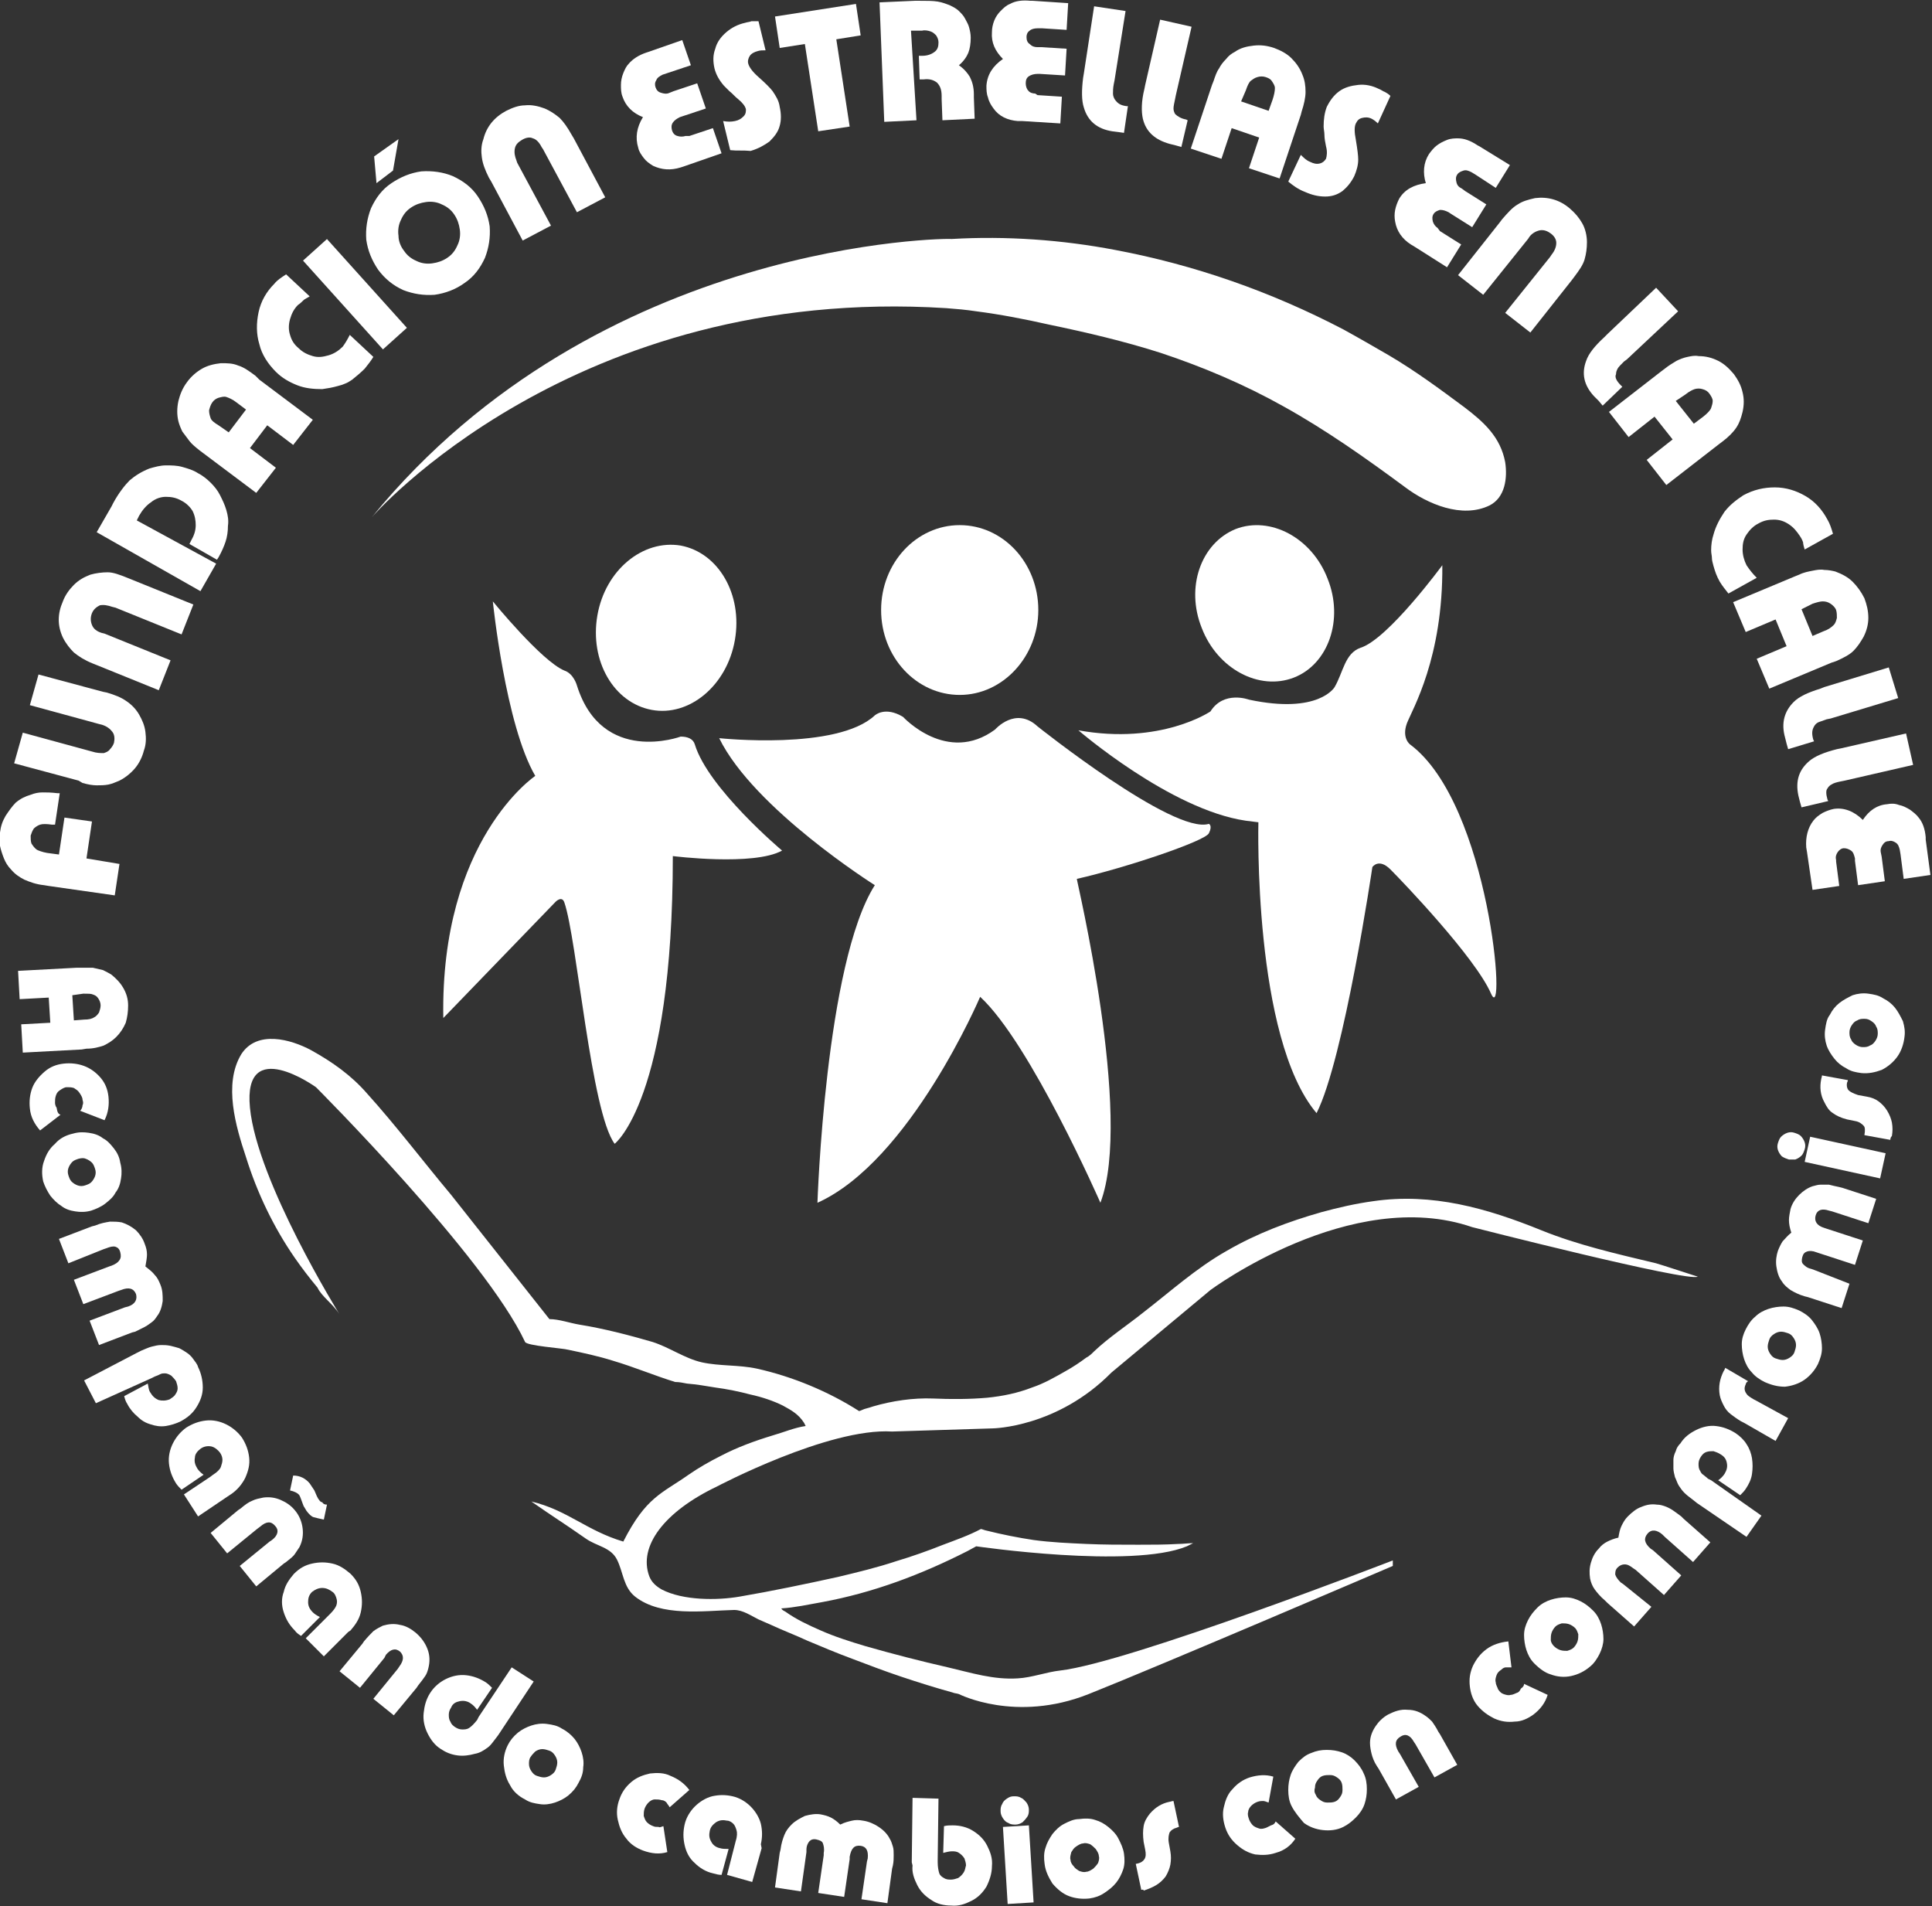 <?xml version="1.0" encoding="utf-8"?>
<!-- Generator: Adobe Illustrator 19.1.0, SVG Export Plug-In . SVG Version: 6.00 Build 0)  -->
<svg version="1.1" id="Layer_1" xmlns="http://www.w3.org/2000/svg" xmlns:xlink="http://www.w3.org/1999/xlink" x="0px" y="0px"
	 viewBox="-356 159.5 245.8 242.5" style="enable-background:new -356 159.5 245.8 242.5;" xml:space="preserve">
<rect x="-356" y="159.5" width="245.8" height="242.5" fill="#333333" stroke="none"/>
<style type="text/css">
	.st0{fill:#FFFFFF;}
</style>
<g>
	<g>
		<path class="st0" d="M-312.8,326.7c0,0-10.5-16.9-11.4-26.3c-0.9-9.3,8.4-2.6,8.4-2.6s21.5,21.5,26.6,32.4c0.2,0.5,4.8,0.8,5.5,1
			c1.9,0.4,3.8,0.8,5.7,1.4c2.7,0.8,5.3,1.9,7.9,2.7c0.5,0,1,0.1,1.5,0.2c1.2,0.1,2.4,0.3,3.6,0.5c1.5,0.2,3,0.5,4.5,0.9
			c1.4,0.3,2.9,0.8,4.1,1.4c1.1,0.6,2,1.1,2.7,2.2c0.1,0.2,0.1,0.2,0.2,0.4c-1.4,0.2-2.8,0.8-4.2,1.2c-2.3,0.7-4.5,1.5-6.6,2.6
			c-1.4,0.7-2.8,1.5-4.1,2.4c-3.4,2.4-5.4,2.8-8.3,8.5c-4.7-1.4-7.1-4-11.7-5.1c3,2.1,3.9,2.6,6.9,4.7c1.4,1,3.2,1.1,4,2.7
			c0.8,1.6,0.8,3.5,2.3,4.7c3.3,2.6,8.7,1.8,12.6,1.7c1.1,0,2.1,0.7,3.1,1.2c0.5,0.2,1.1,0.5,1.6,0.7c1.5,0.7,3.1,1.3,4.6,2
			c1.9,0.8,3.8,1.6,5.7,2.3c2.1,0.8,4.2,1.6,6.3,2.3c2.1,0.7,4.3,1.4,6.5,2c0.2,0.1,0.5,0.1,0.8,0.2c0,0,7.2,3.7,16.5,0
			c9.3-3.7,38.7-16.3,38.7-16.3V358c0,0-33.6,13-42.3,14c-1.8,0.2-3.6,0.9-5.4,1c-3.1,0.2-5.9-0.7-8.9-1.4c-3.5-0.8-7-1.7-10.5-2.7
			c-2-0.6-3.9-1.2-5.7-2c-1.6-0.7-3.1-1.4-4.5-2.4c-0.2-0.1-0.4-0.2-0.5-0.4c1.7-0.1,3.5-0.5,5.2-0.8c6.5-1.2,12.6-3.5,18.5-6.5
			c0.4-0.2,0.7-0.4,1.1-0.6c0,0,19.8,2.9,26.8,0l0.8-0.4c-0.6,0-1.3,0.1-1.9,0.1c-1.7,0.1-3.4,0.1-5.1,0.1c-2.2,0-4.4,0-6.6-0.1
			c-2.2-0.1-4.5-0.2-6.7-0.5c-2-0.3-4-0.7-6-1.2c-0.1,0-0.6-0.2-0.7-0.2c-1.5,0.8-3.2,1.4-4.8,2c-2,0.8-4,1.5-6,2.1
			c-2.4,0.8-4.9,1.4-7.4,2c-4.1,0.9-8.4,1.8-12.5,2.5c-2.9,0.5-7.2,0.5-9.9-0.9c-0.7-0.4-1.3-0.9-1.6-1.7c-1.4-3.8,1.9-8.2,8.6-11.4
			c0,0,14.2-7.5,22.3-7l12.8-0.4c0,0,8.2-0.1,15.1-7.1l12.6-10.5c0,0,17.9-13.3,33.3-8c0,0,27.4,7,28.7,6.3c0,0-4.9-1.6-5.3-1.7
			c-5-1.2-9.9-2.3-14.6-4.2c-6.9-2.8-13.9-4.8-21.4-3.7c-2.2,0.3-4.4,0.8-6.6,1.4c-4.2,1.2-8.2,2.7-12,4.9
			c-3.9,2.2-7.2,5.2-10.7,7.9c-2,1.6-4.3,3.1-6.2,4.9c-0.3,0.3-0.6,0.6-1,0.8c-0.8,0.6-1.7,1.2-2.6,1.7c-1.4,0.8-2.8,1.6-4.3,2.1
			c-1.8,0.7-3.7,1.1-5.7,1.3c-2.3,0.2-4.6,0.2-6.9,0.1c-2.5-0.1-5.2,0.3-7.6,1c-0.3,0.1-0.6,0.2-1,0.3c-0.1,0-0.7,0.3-0.8,0.3
			c-3.9-2.5-8.5-4.4-13-5.4c-2.3-0.5-4.7-0.3-7-0.8c-2.2-0.5-4.1-1.9-6.3-2.6c-3.1-0.9-6.2-1.7-9.3-2.2c-1.2-0.2-2.6-0.7-3.8-0.7
			l-12.5-15.8c-3.6-4.3-7-8.8-10.7-12.9c-2-2.3-4.4-4-7.1-5.5c-2.6-1.4-6.9-2.6-8.9,0.5c-2.3,3.8-0.7,9.2,0.6,13.1
			c1.4,4.5,3.5,8.9,6.2,12.8c0.9,1.3,1.9,2.6,2.9,3.8C-315.1,324.4-313.6,325.4-312.8,326.7"/>
		<path class="st0" d="M-293.3,236c0,0,1.6,15.7,5.4,22.2c0,0-12.1,8.1-11.7,30.8l14.3-14.8c0,0,0.8-0.8,1.1,0.1
			c1.6,4.6,3.4,26.7,6.4,30.7c0,0,7.4-5.6,7.4-36.6c0,0,10.3,1.3,13.9-0.7c0,0-9.4-7.9-11.1-13.5c-0.2-0.7-0.9-1-1.8-1
			c0,0-10,3.7-13.2-6.5c0,0-0.4-1.5-1.6-1.9C-287.1,243.6-293.3,236-293.3,236"/>
		<path class="st0" d="M-216,312.5c0,0-8.9-20.3-15.3-26.2c0,0-8.9,20.9-20.7,26.2c0,0,1-30.5,7.3-40.4c0,0-15.4-9.7-19.8-18.7
			c0,0,15,1.6,19.8-2.9c0,0,1.3-1.2,3.6,0.2c0,0,5.6,6.1,11.7,1.6c0,0,2.6-3,5.4-0.4c0,0,17.3,13.8,21.8,12.4c0,0,0.5,0.2,0,1.2
			c-0.5,1-10.6,4.4-16.8,5.8C-219.1,271.2-211.8,301.5-216,312.5"/>
		<path class="st0" d="M-188.5,301.1c-8.1-9.6-7.4-37-7.4-37l-1.6-0.2c-9.6-1.4-21.3-11.5-21.3-11.5c10.5,1.9,16.8-2.4,16.8-2.4
			c1.7-2.7,4.9-1.5,4.9-1.5c8.9,1.9,10.9-1.6,10.9-1.6c1.1-1.9,1.3-4.3,3.3-5c3.5-1.1,10.4-10.5,10.4-10.5
			c0.1,11.8-3.8,18.3-4.5,20.1c-0.7,1.9,0.4,2.7,0.4,2.7c10.2,7.6,12.3,36.2,10.3,31.7c-2-4.6-11.3-14.3-12.8-15.8
			c-1.5-1.5-2.3-0.3-2.3-0.3S-185,294.2-188.5,301.1"/>
		<path class="st0" d="M-203.1,239.4c2,5.2,7.3,8,11.7,6.3c4.4-1.7,6.4-7.4,4.3-12.6c-2-5.2-7.3-8-11.7-6.3
			C-203.2,228.6-205.2,234.2-203.1,239.4"/>
		<path class="st0" d="M-243.9,237.1c0,6,4.5,10.8,10,10.8c5.5,0,10-4.9,10-10.8c0-6-4.5-10.8-10-10.8
			C-239.4,226.3-243.9,231.1-243.9,237.1"/>
		<path class="st0" d="M-280,237.8c-1,5.8,2.1,11.1,6.9,12c4.8,0.9,9.6-3.1,10.6-8.9c1-5.8-2.1-11.1-6.9-12
			C-274.2,228.1-279,232-280,237.8"/>
		<path class="st0" d="M-308.7,225.3c0,0,25.6-29.6,73.1-26.6c1.3,0.1,2.5,0.2,3.8,0.4c3.1,0.4,6.2,1,9.3,1.7
			c4.8,1,9.5,2.1,14.2,3.6c5.4,1.8,10.6,4,15.6,6.8c5.4,3,10.5,6.6,15.5,10.3c2.8,2.1,7.2,4,10.7,2.3c2-1,2.3-3.5,2-5.5
			c-0.6-3.2-2.7-5.1-5.2-7c-3.1-2.3-6.2-4.6-9.6-6.6c-1.9-1.1-3.8-2.2-5.8-3.3c-9.2-4.8-18.9-8.2-29-10.1
			c-6.8-1.3-13.9-1.8-20.8-1.4C-235.1,189.8-279.8,189.9-308.7,225.3"/>
	</g>
	<g>
		<path class="st0" d="M-340.8,269.4l-0.6,4l-8.4-1.2l-0.6-0.1c-1-0.1-1.8-0.4-2.5-0.7c-0.6-0.3-1.2-0.7-1.7-1.3
			c-0.4-0.4-0.7-0.9-0.9-1.4c-0.2-0.5-0.4-1.1-0.5-1.6c-0.1-0.6-0.1-1.1,0-1.7c0.1-0.8,0.3-1.4,0.7-2.1c0.4-0.6,0.8-1.2,1.3-1.7
			c0.6-0.5,1.2-0.8,1.9-1c0.5-0.2,1-0.3,1.5-0.3c0.5,0,1.1,0,1.9,0.1l0.3,0l-0.6,4l-0.2,0l-0.2,0c-0.7-0.1-1.2-0.1-1.5,0
			c-0.3,0.1-0.6,0.3-0.8,0.5c-0.2,0.3-0.3,0.6-0.4,0.9c0,0.4,0,0.7,0.1,1c0.2,0.3,0.4,0.6,0.7,0.8c0.2,0.1,0.7,0.3,1.3,0.4l1.5,0.2
			l0.7-4.7l3.5,0.5l-0.7,4.7L-340.8,269.4z"/>
		<path class="st0" d="M-346,258.8l-8.2-2.2l1.1-3.9l8.8,2.4c0.6,0.2,1.1,0.2,1.5,0.2c0.3-0.1,0.6-0.2,0.8-0.5
			c0.2-0.2,0.4-0.5,0.5-0.8c0.1-0.5,0.1-1-0.2-1.4c-0.3-0.4-0.7-0.7-1.3-0.9l-0.4-0.1l-8.8-2.4l1.1-3.9l8.2,2.2l0.5,0.1
			c1,0.3,1.8,0.6,2.5,1.1c0.6,0.4,1.2,1,1.6,1.7c0.4,0.7,0.7,1.4,0.8,2.2c0.1,0.8,0.1,1.6-0.2,2.4c-0.2,0.8-0.6,1.6-1.1,2.2
			c-0.5,0.6-1.2,1.2-2,1.6c-0.5,0.2-0.9,0.4-1.4,0.5c-0.5,0.1-1,0.1-1.5,0.1c-0.5,0-1.1-0.1-1.8-0.3L-346,258.8z"/>
		<path class="st0" d="M-342.7,240.1l8.4,3.4l-1.5,3.8l-7.9-3.2l-0.5-0.2c-1-0.4-1.8-0.9-2.4-1.4c-0.5-0.5-1-1.1-1.4-1.9
			c-0.7-1.5-0.7-3,0-4.6c0.3-0.8,0.8-1.5,1.4-2.1c0.6-0.6,1.3-1,2.1-1.3c0.7-0.2,1.5-0.3,2.2-0.3c0.7,0,1.5,0.3,2.5,0.7l0.5,0.2
			l7.9,3.2l-1.5,3.8l-8.4-3.4l-0.4-0.1c-0.6-0.2-1.1-0.3-1.6-0.2c-0.4,0.2-0.8,0.5-1,1c-0.2,0.5-0.2,1,0,1.5c0.2,0.5,0.6,0.8,1.2,1
			L-342.7,240.1z"/>
		<path class="st0" d="M-328.5,231.2l-2,3.5l-13.2-7.5l1.9-3.3l0.2-0.4c0.7-1.3,1.5-2.3,2.1-2.9c0.7-0.6,1.5-1.1,2.5-1.5
			c0.7-0.2,1.4-0.4,2.1-0.4c0.7,0,1.4,0,2.1,0.2c0.7,0.2,1.4,0.4,2,0.8c0.6,0.3,1.2,0.8,1.6,1.2c0.5,0.5,0.9,1,1.2,1.6
			c0.3,0.6,0.6,1.2,0.8,1.9c0.2,0.7,0.3,1.3,0.2,2c0,0.7-0.1,1.4-0.3,2c-0.2,0.6-0.5,1.3-0.9,2l-0.2,0.3l-3.5-2l0.2-0.4
			c0.4-0.7,0.6-1.3,0.6-2c0-0.6-0.1-1.2-0.4-1.8c-0.3-0.5-0.8-1-1.4-1.3c-0.7-0.4-1.3-0.5-2-0.5c-0.6,0-1.3,0.2-1.9,0.7
			c-0.6,0.4-1.1,1-1.5,1.7l-0.3,0.6L-328.5,231.2z"/>
		<path class="st0" d="M-323,207.8l6.8,5.1l-2.5,3.2l-3.3-2.5l-2.2,2.9l3.3,2.5l-2.5,3.2l-6.8-5.1l-0.4-0.3c-0.5-0.4-1-0.8-1.3-1.2
			c-0.3-0.4-0.6-0.8-0.9-1.2c-0.2-0.4-0.4-0.9-0.5-1.3c-0.2-0.8-0.2-1.7,0-2.6c0.2-0.8,0.5-1.6,1.1-2.4c0.5-0.7,1.2-1.3,1.9-1.7
			c0.7-0.4,1.5-0.6,2.4-0.7c0.8,0,1.5,0,2.2,0.3c0.7,0.2,1.4,0.7,2.2,1.3L-323,207.8z M-326.9,214.5l2.2-2.9l-1.2-0.9
			c-0.5-0.4-1-0.6-1.3-0.7c-0.3-0.1-0.6,0-1,0.1c-0.3,0.1-0.6,0.3-0.8,0.6c-0.2,0.3-0.3,0.6-0.4,1c0,0.4,0.1,0.7,0.2,1
			c0.1,0.3,0.5,0.6,1,0.9L-326.9,214.5z"/>
		<path class="st0" d="M-311.5,202.1l3,2.8c-0.3,0.5-0.7,1-1.1,1.5c-0.5,0.5-1.1,1-1.6,1.4c-0.3,0.2-0.6,0.4-0.9,0.5
			c-0.2,0.1-0.5,0.2-0.9,0.3c-0.7,0.2-1.3,0.3-2,0.4c-1.1,0-2.2-0.1-3.2-0.5c-1-0.4-1.9-0.9-2.7-1.7c-1-1-1.8-2.2-2.1-3.5
			c-0.4-1.3-0.4-2.7-0.1-4.1c0.3-1.4,1-2.6,2-3.6c0.4-0.5,0.9-0.8,1.5-1.2l3,2.8c-0.3,0.2-0.6,0.3-0.8,0.5c-0.2,0.2-0.4,0.4-0.7,0.6
			c-0.5,0.5-0.8,1.1-1,1.8c-0.2,0.7-0.2,1.4,0,2c0.2,0.7,0.5,1.2,1.1,1.7c0.5,0.5,1.1,0.8,1.8,1c0.7,0.2,1.3,0.1,2-0.1
			c0.7-0.2,1.3-0.6,1.8-1.1C-312.1,203.2-311.8,202.7-311.5,202.1"/>
		
			<rect x="-313" y="189.2" transform="matrix(-0.743 0.669 -0.669 -0.743 -410.217 551.175)" class="st0" width="4.1" height="15.2"/>
		<path class="st0" d="M-307.9,193.8c-0.8-1.2-1.3-2.4-1.5-3.8c-0.1-1.4,0.1-2.7,0.6-4c0.6-1.3,1.4-2.4,2.6-3.2
			c1.2-0.8,2.4-1.3,3.8-1.5c1.4-0.1,2.8,0.1,4,0.6c1.3,0.6,2.4,1.4,3.2,2.6c0.8,1.2,1.3,2.4,1.5,3.8c0.1,1.4-0.1,2.7-0.6,4
			c-0.6,1.3-1.4,2.4-2.6,3.2c-1.1,0.8-2.4,1.3-3.8,1.5c-1.4,0.1-2.7-0.1-4-0.6C-306,195.8-307,195-307.9,193.8 M-306,181.2l-2.1,1.6
			l-0.3-3.4l3.1-2.2L-306,181.2z M-304.6,191.4c0.4,0.6,0.9,1,1.6,1.3c0.6,0.3,1.3,0.4,2,0.3c0.7-0.1,1.3-0.3,1.9-0.7
			c0.6-0.4,1-0.9,1.3-1.6c0.3-0.6,0.4-1.3,0.3-2c-0.1-0.7-0.3-1.3-0.7-1.9c-0.4-0.6-0.9-1-1.6-1.3c-0.6-0.3-1.3-0.4-2-0.3
			c-0.7,0.1-1.3,0.3-1.9,0.7c-0.6,0.4-1,0.9-1.3,1.6c-0.3,0.6-0.4,1.3-0.3,2C-305.3,190.2-305,190.9-304.6,191.4"/>
		<path class="st0" d="M-290.2,180.2l4.3,8l-3.6,1.9l-4-7.5l-0.3-0.5c-0.5-1-0.8-1.8-0.9-2.6c-0.1-0.7-0.1-1.5,0.2-2.3
			c0.4-1.6,1.4-2.8,2.9-3.6c0.8-0.4,1.6-0.7,2.4-0.7c0.8-0.1,1.7,0.1,2.5,0.4c0.7,0.3,1.3,0.7,1.9,1.2c0.5,0.5,1,1.2,1.5,2.1
			l0.3,0.5l4,7.5l-3.6,1.9l-4.3-8l-0.2-0.3c-0.3-0.6-0.7-1-1.1-1.1c-0.4-0.2-0.9-0.1-1.4,0.2c-0.5,0.3-0.8,0.6-0.9,1.1
			c-0.1,0.5,0,1,0.2,1.5L-290.2,180.2z"/>
		<path class="st0" d="M-268.3,176.8l3-1l1.1,3.2l-4.6,1.6l-0.6,0.2c-1.3,0.4-2.4,0.3-3.5-0.2c-0.5-0.3-0.9-0.6-1.2-1
			c-0.3-0.4-0.6-0.8-0.7-1.3c-0.4-1.3-0.2-2.6,0.6-3.9c-1.3-0.5-2.2-1.4-2.6-2.6c-0.2-0.5-0.2-1-0.2-1.5c0-0.5,0.1-1,0.3-1.5
			c0.2-0.5,0.4-0.9,0.7-1.2c0.5-0.6,1.3-1.1,2.2-1.4l0.3-0.1l4.3-1.5l1.1,3.2l-3,1l-0.6,0.2c-0.4,0.2-0.7,0.4-0.8,0.7
			c-0.2,0.3-0.2,0.6-0.1,0.9c0.1,0.3,0.3,0.6,0.7,0.7c0.3,0.1,0.7,0.2,1.1,0l0.5-0.2l3-1l1.1,3.2l-3,1l-0.3,0.1
			c-0.4,0.2-0.7,0.4-0.9,0.7c-0.2,0.3-0.2,0.6-0.1,1c0.1,0.3,0.3,0.6,0.7,0.7c0.3,0.1,0.7,0.1,1,0L-268.3,176.8z"/>
		<path class="st0" d="M-263.1,178.6l-0.9-3.7c0.6,0.1,1,0.1,1.5,0c0.5-0.1,0.8-0.3,1.1-0.6c0.3-0.3,0.3-0.6,0.3-0.9
			c-0.1-0.4-0.4-0.8-1-1.3c-0.4-0.3-0.7-0.7-1.1-1c-0.2-0.2-0.5-0.5-0.7-0.7c-0.6-0.7-1-1.4-1.2-2.2c-0.2-0.9-0.2-1.7,0.1-2.5
			c0.2-0.8,0.7-1.5,1.4-2.1c0.7-0.6,1.5-1,2.4-1.2c0.3-0.1,0.6-0.1,0.8-0.2c0.3,0,0.5,0,0.9,0l0.9,3.7c-0.4,0-0.7,0-1,0.1
			c-0.4,0.1-0.8,0.3-1,0.6c-0.2,0.3-0.3,0.7-0.2,1c0.1,0.4,0.5,1,1.3,1.7c0.9,0.8,1.5,1.4,1.8,1.8c0.4,0.6,0.8,1.2,0.9,2
			c0.2,0.9,0.2,1.7,0,2.4c-0.2,0.8-0.7,1.4-1.3,2c-0.7,0.5-1.4,0.9-2.4,1.2C-261.5,178.6-262.2,178.7-263.1,178.6"/>
		<polygon class="st0" points="-247.9,175.6 -251.9,176.2 -253.6,165.1 -256.8,165.6 -257.4,161.6 -247.1,160 -246.5,164 
			-249.6,164.5 		"/>
		<path class="st0" d="M-239.4,174.8l-4.1,0.2l-0.6-15.2l4.5-0.2l0.5,0c1,0,1.8,0,2.4,0.1c0.6,0.1,1.1,0.3,1.6,0.5
			c0.4,0.2,0.8,0.4,1.1,0.7c0.3,0.3,0.6,0.6,0.8,1c0.2,0.4,0.4,0.7,0.5,1.1c0.1,0.4,0.2,0.8,0.2,1.3c0,0.7-0.1,1.4-0.3,1.9
			c-0.2,0.5-0.6,1.1-1.2,1.6c0.7,0.5,1.1,1,1.4,1.5c0.3,0.6,0.5,1.3,0.5,2.2l0,0.4l0.1,2.7l-4.1,0.2l-0.1-2.7l0-0.4
			c0-0.8-0.2-1.3-0.6-1.7c-0.4-0.3-0.9-0.5-1.7-0.4l-0.5,0l-0.1-3l0.4,0c0.7,0,1.2-0.2,1.6-0.5c0.4-0.3,0.5-0.7,0.5-1.2
			c0-0.3-0.1-0.6-0.3-0.9c-0.2-0.2-0.4-0.4-0.7-0.5c-0.3-0.1-0.7-0.2-1.1-0.1l-0.5,0l-0.9,0L-239.4,174.8z"/>
		<path class="st0" d="M-224,171.6l3.1,0.2l-0.2,3.4l-4.8-0.3l-0.6,0c-1.3-0.1-2.4-0.6-3.1-1.6c-0.3-0.4-0.6-0.9-0.7-1.4
			c-0.2-0.5-0.2-1-0.2-1.5c0.1-1.4,0.8-2.5,2.1-3.4c-1-1-1.5-2.1-1.4-3.4c0-0.5,0.1-1,0.3-1.5c0.2-0.5,0.5-0.9,0.8-1.2
			c0.4-0.4,0.7-0.7,1.2-0.9c0.7-0.4,1.6-0.5,2.6-0.4l0.3,0l4.5,0.3l-0.2,3.4l-3.1-0.2l-0.6,0c-0.4,0-0.8,0.1-1,0.3
			c-0.3,0.2-0.4,0.5-0.4,0.8c0,0.4,0.1,0.7,0.4,0.9c0.3,0.3,0.6,0.4,1,0.4l0.5,0l3.2,0.2l-0.2,3.4l-3.2-0.2l-0.3,0
			c-0.4,0-0.8,0.1-1.1,0.3c-0.3,0.2-0.4,0.5-0.4,0.9c0,0.3,0.1,0.7,0.3,0.9c0.2,0.3,0.6,0.4,0.9,0.4L-224,171.6z"/>
		<path class="st0" d="M-212.7,173l0.2,0l-0.5,3.4l-0.7-0.1l-0.8-0.1c-1.9-0.3-3.1-1.3-3.6-3c-0.3-0.9-0.3-2.2-0.1-3.8l0.1-0.6
			l1.3-8.5l4,0.6l-1.4,8.8l-0.1,0.5c-0.1,0.5-0.1,0.9-0.1,1.2c0,0.3,0.1,0.5,0.2,0.7C-213.8,172.7-213.4,172.9-212.7,173"/>
		<path class="st0" d="M-205.1,174.7l0.2,0.1l-0.8,3.4l-0.7-0.2l-0.8-0.2c-1.8-0.5-3-1.5-3.4-3.2c-0.2-0.9-0.2-2.2,0.2-3.8l0.1-0.5
			l1.9-8.3l4,0.9l-2,8.7l-0.1,0.5c-0.1,0.5-0.2,0.9-0.2,1.2c0,0.3,0.1,0.5,0.2,0.7C-206.2,174.3-205.7,174.6-205.1,174.7"/>
		<path class="st0" d="M-190.5,174.1l-2.7,8.1l-3.9-1.3l1.3-3.9l-3.5-1.2l-1.3,3.9l-3.9-1.3l2.7-8.1l0.2-0.5
			c0.2-0.6,0.4-1.2,0.7-1.6c0.2-0.4,0.5-0.8,0.9-1.2c0.3-0.4,0.7-0.7,1.1-0.9c0.7-0.5,1.5-0.7,2.4-0.8c0.9-0.1,1.7,0,2.6,0.3
			c0.8,0.3,1.6,0.7,2.2,1.3c0.6,0.6,1.1,1.3,1.4,2.1c0.3,0.7,0.4,1.4,0.4,2.2c0,0.7-0.2,1.6-0.5,2.5L-190.5,174.1z M-198.1,172.4
			l3.5,1.2l0.5-1.4c0.2-0.6,0.3-1.1,0.3-1.5c0-0.3-0.2-0.6-0.4-0.9c-0.2-0.3-0.5-0.4-0.8-0.5c-0.3-0.1-0.7-0.1-1,0
			c-0.4,0.1-0.6,0.3-0.9,0.5c-0.2,0.2-0.4,0.6-0.6,1.2L-198.1,172.4z"/>
		<path class="st0" d="M-192.1,182.6l1.6-3.4c0.4,0.4,0.7,0.7,1.2,0.9c0.4,0.2,0.8,0.3,1.2,0.2c0.4-0.1,0.6-0.3,0.8-0.6
			c0.1-0.3,0.2-0.9,0-1.6c-0.1-0.5-0.2-1-0.2-1.5c0-0.3-0.1-0.7-0.1-1c0-0.9,0.1-1.7,0.4-2.5c0.4-0.8,0.9-1.5,1.6-2
			c0.7-0.5,1.5-0.7,2.4-0.8c0.9-0.1,1.8,0.1,2.6,0.5c0.3,0.1,0.5,0.3,0.8,0.4c0.2,0.1,0.5,0.3,0.7,0.5l-1.6,3.5
			c-0.3-0.3-0.6-0.5-0.8-0.6c-0.4-0.2-0.8-0.2-1.2-0.1c-0.4,0.1-0.6,0.3-0.8,0.7c-0.2,0.4-0.2,1.1,0,2.1c0.2,1.2,0.3,2,0.3,2.5
			c0,0.7-0.2,1.4-0.5,2.1c-0.4,0.8-0.9,1.4-1.5,1.9c-0.7,0.5-1.4,0.7-2.2,0.7c-0.9,0-1.7-0.2-2.6-0.6
			C-190.8,183.6-191.5,183.1-192.1,182.6"/>
		<path class="st0" d="M-172.8,188.9l2.7,1.7l-1.8,2.9l-4.1-2.6l-0.5-0.3c-1.1-0.7-1.8-1.7-2-2.9c-0.1-0.5-0.1-1,0-1.5
			c0.1-0.5,0.3-1,0.5-1.4c0.7-1.2,1.9-1.8,3.4-2c-0.4-1.3-0.3-2.6,0.4-3.7c0.3-0.4,0.6-0.8,1-1.1c0.4-0.3,0.8-0.5,1.3-0.7
			c0.5-0.2,1-0.2,1.4-0.2c0.8,0,1.6,0.3,2.5,0.9l0.2,0.1l3.9,2.4l-1.8,2.9l-2.6-1.7l-0.5-0.3c-0.4-0.2-0.7-0.3-1-0.2
			c-0.3,0.1-0.6,0.2-0.8,0.5c-0.2,0.3-0.2,0.6-0.1,1c0.1,0.4,0.3,0.6,0.7,0.8l0.4,0.3l2.7,1.7l-1.8,2.9l-2.7-1.7l-0.3-0.2
			c-0.4-0.2-0.7-0.3-1.1-0.3c-0.3,0.1-0.6,0.2-0.8,0.5c-0.2,0.3-0.2,0.6-0.1,1c0.1,0.3,0.3,0.6,0.6,0.8L-172.8,188.9z"/>
		<path class="st0" d="M-161.6,189.9l-5.7,7.1l-3.2-2.5l5.3-6.7l0.3-0.4c0.7-0.8,1.3-1.5,2-1.9c0.6-0.4,1.3-0.6,2.2-0.8
			c1.6-0.2,3.1,0.2,4.4,1.3c0.7,0.6,1.2,1.2,1.6,1.9c0.4,0.7,0.6,1.6,0.6,2.4c0,0.8-0.1,1.5-0.3,2.2c-0.2,0.7-0.7,1.4-1.3,2.2
			l-0.3,0.4l-5.3,6.7l-3.2-2.5l5.7-7.1l0.2-0.3c0.4-0.5,0.6-1,0.6-1.5c0-0.5-0.3-0.9-0.7-1.2c-0.4-0.3-0.9-0.5-1.4-0.4
			c-0.5,0.1-1,0.4-1.3,0.8L-161.6,189.9z"/>
		<path class="st0" d="M-149.8,208.5l0.2,0.2l-2.5,2.4l-0.5-0.6l-0.6-0.6c-1.3-1.4-1.6-2.9-1-4.5c0.3-0.9,1.1-1.9,2.3-3l0.4-0.4
			l6.2-5.9l2.8,3l-6.5,6.1l-0.4,0.3c-0.4,0.4-0.7,0.7-0.8,0.9c-0.1,0.2-0.2,0.4-0.2,0.7C-150.6,207.5-150.3,208-149.8,208.5"/>
		<path class="st0" d="M-137.3,216l-6.7,5.2l-2.5-3.2l3.3-2.6l-2.3-2.9l-3.3,2.6l-2.5-3.2l6.7-5.2l0.4-0.3c0.5-0.4,1-0.7,1.5-1
			c0.4-0.2,0.9-0.4,1.4-0.5c0.5-0.1,0.9-0.2,1.4-0.1c0.9,0,1.7,0.2,2.5,0.6c0.8,0.4,1.4,1,2,1.7c0.5,0.7,0.9,1.4,1.1,2.3
			c0.2,0.8,0.2,1.6,0,2.5c-0.2,0.8-0.4,1.4-0.8,2c-0.4,0.6-1,1.2-1.8,1.8L-137.3,216z M-142.8,210.5l2.3,2.9l1.2-0.9
			c0.5-0.4,0.9-0.8,1-1.1c0.1-0.3,0.2-0.6,0.2-0.9c0-0.3-0.2-0.6-0.4-0.9c-0.2-0.3-0.5-0.5-0.9-0.6c-0.3-0.1-0.7-0.1-1,0
			c-0.3,0.1-0.7,0.3-1.2,0.7L-142.8,210.5z"/>
		<path class="st0" d="M-132.5,233l-3.6,2c-0.4-0.5-0.8-1-1.1-1.5c-0.4-0.7-0.6-1.3-0.8-2c-0.1-0.4-0.2-0.7-0.2-1
			c0-0.3-0.1-0.6-0.1-1c0-0.7,0.1-1.4,0.3-2c0.3-1.1,0.8-2,1.4-2.9c0.7-0.9,1.5-1.5,2.4-2.1c1.3-0.7,2.6-1,4-1
			c1.4,0,2.7,0.4,3.9,1.1c1.2,0.7,2.1,1.7,2.8,3c0.3,0.5,0.5,1.1,0.7,1.8l-3.6,2c-0.1-0.3-0.2-0.7-0.2-0.9c-0.1-0.3-0.2-0.5-0.4-0.8
			c-0.4-0.6-0.8-1.1-1.4-1.5c-0.6-0.4-1.2-0.6-1.9-0.6c-0.7,0-1.3,0.1-2,0.5c-0.6,0.3-1.1,0.8-1.5,1.4c-0.4,0.6-0.5,1.2-0.5,1.9
			c0,0.7,0.2,1.4,0.5,2C-133.4,232-133,232.5-132.5,233"/>
		<path class="st0" d="M-123,243.8l-7.9,3.3l-1.6-3.8l3.8-1.6l-1.4-3.4l-3.8,1.6l-1.6-3.8l7.9-3.3l0.5-0.2c0.6-0.3,1.2-0.4,1.7-0.5
			c0.5-0.1,1-0.2,1.5-0.1c0.5,0,1,0.1,1.4,0.2c0.8,0.3,1.6,0.7,2.2,1.3c0.6,0.6,1.1,1.3,1.5,2.1c0.3,0.8,0.5,1.6,0.5,2.5
			c0,0.8-0.2,1.6-0.6,2.4c-0.4,0.7-0.8,1.3-1.3,1.8c-0.5,0.5-1.3,0.9-2.2,1.3L-123,243.8z M-126.8,237l1.4,3.4l1.4-0.6
			c0.6-0.2,1-0.5,1.3-0.8c0.2-0.2,0.3-0.5,0.4-0.9c0-0.3,0-0.7-0.1-1c-0.1-0.3-0.4-0.6-0.7-0.8c-0.3-0.2-0.6-0.3-1-0.3
			c-0.3,0-0.7,0.1-1.3,0.3L-126.8,237z"/>
		<path class="st0" d="M-125.3,253.6l0.1,0.2l-3.3,1l-0.2-0.7l-0.2-0.8c-0.5-1.8-0.1-3.3,1.1-4.5c0.7-0.7,1.8-1.2,3.4-1.7l0.5-0.2
			l8.2-2.5l1.2,3.9l-8.6,2.6l-0.5,0.1c-0.5,0.2-0.9,0.3-1.1,0.4c-0.2,0.1-0.4,0.3-0.5,0.5C-125.5,252.4-125.5,252.9-125.3,253.6"/>
		<path class="st0" d="M-123.5,261.2l0.1,0.2l-3.4,0.8l-0.2-0.7l-0.2-0.8c-0.4-1.9,0.1-3.3,1.4-4.4c0.7-0.6,1.9-1.1,3.5-1.5l0.5-0.1
			l8.3-1.9l0.9,4l-8.7,2l-0.5,0.1c-0.5,0.1-0.9,0.2-1.2,0.4c-0.2,0.1-0.4,0.3-0.5,0.5C-123.7,260-123.7,260.5-123.5,261.2"/>
		<path class="st0" d="M-122.4,269.1l0.4,3.1l-3.4,0.5l-0.7-4.8l-0.1-0.6c-0.1-1.3,0.2-2.5,0.9-3.4c0.3-0.4,0.7-0.7,1.2-1
			c0.4-0.2,0.9-0.4,1.4-0.5c1.3-0.2,2.6,0.3,3.7,1.4c0.8-1.2,1.8-1.9,3.1-2c0.5-0.1,1-0.1,1.5,0.1c0.5,0.1,0.9,0.3,1.4,0.6
			c0.4,0.3,0.8,0.6,1.1,1c0.5,0.6,0.8,1.4,0.9,2.5l0,0.3l0.6,4.5l-3.4,0.5l-0.4-3.1l-0.1-0.6c-0.1-0.4-0.2-0.7-0.5-0.9
			c-0.3-0.2-0.6-0.3-0.9-0.2c-0.4,0-0.6,0.2-0.8,0.5c-0.2,0.3-0.3,0.6-0.2,1l0.1,0.5l0.4,3.1l-3.4,0.5l-0.4-3.1l0-0.3
			c-0.1-0.4-0.2-0.8-0.5-1c-0.3-0.2-0.6-0.3-0.9-0.3c-0.3,0-0.6,0.2-0.8,0.5c-0.2,0.3-0.3,0.6-0.2,1L-122.4,269.1z"/>
		<path class="st0" d="M-345.6,293l-7.5,0.4l-0.2-3.6l3.7-0.2l-0.2-3.2l-3.7,0.2l-0.2-3.6l7.5-0.4l0.5,0c0.6,0,1.1,0,1.5,0
			c0.4,0.1,0.9,0.2,1.3,0.3c0.4,0.2,0.8,0.4,1.1,0.6c0.6,0.5,1.1,1,1.5,1.7c0.4,0.7,0.6,1.4,0.6,2.2c0,0.8-0.1,1.5-0.3,2.2
			c-0.3,0.7-0.7,1.3-1.2,1.8c-0.5,0.5-1,0.8-1.6,1.1c-0.6,0.2-1.3,0.4-2.2,0.4L-345.6,293z M-346.8,286.1l0.2,3.2l1.3-0.1
			c0.6,0,1-0.1,1.3-0.3c0.2-0.1,0.4-0.3,0.6-0.6c0.1-0.3,0.2-0.6,0.2-0.9c0-0.3-0.1-0.6-0.3-0.9c-0.2-0.3-0.4-0.4-0.7-0.5
			c-0.2-0.1-0.6-0.1-1.2-0.1L-346.8,286.1z"/>
		<path class="st0" d="M-348.3,301.3l-2.6,2c-0.7-0.8-1.2-1.7-1.3-2.8c-0.1-0.9,0-1.8,0.3-2.6c0.3-0.8,0.9-1.5,1.6-2.1
			c0.7-0.6,1.5-0.9,2.4-1c0.9-0.1,1.8,0,2.6,0.3c0.8,0.3,1.5,0.8,2.1,1.5c0.6,0.7,0.9,1.5,1,2.4c0.1,1,0,2-0.5,3l-3.1-1.2
			c0.2-0.2,0.3-0.5,0.3-0.7c0.1-0.2,0.1-0.4,0-0.7c0-0.3-0.2-0.6-0.4-0.9c-0.2-0.3-0.4-0.4-0.7-0.6c-0.3-0.1-0.6-0.1-0.9-0.1
			c-0.3,0-0.6,0.2-0.9,0.4c-0.3,0.2-0.4,0.4-0.5,0.7s-0.1,0.6-0.1,0.9c0,0.2,0.1,0.5,0.2,0.6C-348.7,301-348.6,301.2-348.3,301.3"/>
		<path class="st0" d="M-346.7,303.7c0.7-0.2,1.3-0.2,2-0.1c0.7,0.1,1.3,0.3,1.8,0.7c0.6,0.3,1,0.8,1.4,1.3c0.4,0.5,0.7,1.1,0.8,1.8
			c0.2,0.7,0.2,1.4,0.1,2c-0.1,0.7-0.3,1.3-0.7,1.8c-0.3,0.6-0.8,1-1.3,1.4c-0.5,0.4-1.2,0.7-1.8,0.9c-0.7,0.2-1.4,0.2-2,0.1
			c-0.7-0.1-1.3-0.3-1.8-0.7c-0.5-0.3-1-0.8-1.4-1.3c-0.4-0.6-0.7-1.2-0.9-1.8c-0.2-0.9-0.2-1.8,0.1-2.6c0.3-0.9,0.7-1.6,1.4-2.2
			C-348.4,304.3-347.6,303.9-346.7,303.7 M-346,306.9c-0.3,0.1-0.6,0.2-0.8,0.4c-0.2,0.2-0.4,0.5-0.5,0.8c-0.1,0.3-0.1,0.6,0,0.9
			c0.1,0.3,0.2,0.6,0.4,0.8c0.2,0.2,0.5,0.4,0.8,0.5c0.3,0.1,0.6,0.1,0.9,0c0.3-0.1,0.6-0.2,0.8-0.4c0.2-0.2,0.4-0.5,0.5-0.8
			c0.1-0.3,0.1-0.6,0-0.9c-0.1-0.3-0.2-0.6-0.4-0.8c-0.2-0.2-0.5-0.4-0.8-0.5C-345.3,306.8-345.6,306.8-346,306.9"/>
		<path class="st0" d="M-347.3,320.2l-1.2-3.1l4.2-1.6l0.4-0.1c0.7-0.3,1.3-0.4,1.9-0.5c0.5,0,1,0,1.5,0.1c0.6,0.2,1.2,0.5,1.8,1
			c0.5,0.5,0.9,1.1,1.1,1.7c0.2,0.5,0.3,0.9,0.3,1.4c0,0.4-0.1,0.9-0.2,1.5c0.5,0.4,0.9,0.7,1.2,1.1c0.3,0.3,0.5,0.7,0.7,1.2
			c0.3,0.7,0.3,1.4,0.3,2.1c-0.1,0.7-0.3,1.4-0.7,1.9c-0.2,0.3-0.4,0.6-0.7,0.8c-0.3,0.2-0.5,0.4-0.9,0.6c-0.4,0.2-0.8,0.4-1.2,0.6
			l-0.4,0.1l-4.2,1.6l-1.2-3.1l4.5-1.7l0.4-0.1c0.9-0.3,1.2-0.9,1-1.6c-0.3-0.7-0.9-0.9-1.9-0.5l-0.3,0.1l-4.5,1.7l-1.2-3.1l4.5-1.7
			l0.3-0.1c0.5-0.2,0.8-0.4,1-0.7c0.2-0.3,0.2-0.6,0.1-1c-0.1-0.4-0.3-0.6-0.6-0.7c-0.3-0.1-0.7,0-1.2,0.2l-0.3,0.1L-347.3,320.2z"
			/>
		<path class="st0" d="M-343.8,338l-1.5-2.9l6.7-3.5l0.6-0.3c0.5-0.2,0.9-0.4,1.3-0.5c0.4-0.1,0.8-0.2,1.2-0.2c0.4,0,0.7,0,1.2,0.1
			c0.4,0.1,0.8,0.2,1.1,0.3c0.4,0.2,0.7,0.4,1,0.6c0.3,0.2,0.6,0.5,0.8,0.8c0.2,0.3,0.5,0.6,0.6,1c0.4,0.8,0.6,1.7,0.6,2.6
			c0,0.9-0.3,1.7-0.8,2.5c-0.5,0.8-1.1,1.3-2,1.8c-0.6,0.3-1.3,0.5-1.9,0.6c-0.7,0.1-1.3,0-1.9-0.2c-0.7-0.2-1.2-0.5-1.7-1
			c-0.5-0.4-1-1-1.3-1.6c-0.2-0.3-0.3-0.6-0.4-1l3-1.6c0.1,0.4,0.1,0.8,0.3,1.1c0.3,0.5,0.6,0.8,1.1,1c0.4,0.1,0.9,0.1,1.4-0.1
			c0.3-0.2,0.6-0.4,0.7-0.6c0.2-0.3,0.3-0.5,0.3-0.8c0-0.3-0.1-0.6-0.2-0.9c-0.2-0.3-0.4-0.5-0.6-0.7c-0.3-0.2-0.6-0.3-0.8-0.3
			c-0.2,0-0.4,0-0.6,0.1c-0.2,0.1-0.4,0.2-0.7,0.3l-0.4,0.2L-343.8,338z"/>
		<path class="st0" d="M-327.1,349.9l-3.7,2.5l-1.8-2.8l3.3-2.2l0.4-0.3c0.5-0.3,0.9-0.7,1-1c0.1-0.3,0.2-0.6,0.2-0.9
			c0-0.3-0.1-0.6-0.3-0.9c-0.3-0.4-0.7-0.7-1.1-0.8c-0.5-0.1-1,0-1.4,0.3c-0.4,0.3-0.7,0.7-0.7,1.1c-0.1,0.5,0,0.9,0.3,1.4
			c0.2,0.3,0.4,0.5,0.8,0.8l-2.8,1.9c-0.3-0.3-0.5-0.5-0.7-0.8c-0.5-0.8-0.8-1.6-0.9-2.5c-0.1-0.9,0.1-1.8,0.5-2.6
			c0.4-0.8,1-1.5,1.7-2c0.8-0.5,1.6-0.8,2.5-0.9c0.9-0.1,1.8,0.1,2.6,0.5c0.8,0.4,1.5,1,2,1.7c0.5,0.8,0.8,1.6,0.9,2.5
			c0.1,0.9-0.1,1.7-0.5,2.6c-0.4,0.8-1,1.5-1.7,2L-327.1,349.9z"/>
		<path class="st0" d="M-323.3,354l-3.8,3.1l-2.1-2.6l3.5-2.9l0.3-0.2c0.6-0.5,1-0.8,1.5-1c0.4-0.2,0.9-0.3,1.4-0.4
			c0.8-0.1,1.5,0,2.2,0.3c0.7,0.3,1.3,0.7,1.8,1.3c0.6,0.7,0.9,1.5,1,2.3c0.1,0.8,0,1.6-0.4,2.4c-0.2,0.3-0.4,0.6-0.6,0.9
			c-0.2,0.3-0.6,0.6-1.1,1l-0.3,0.2l-3.5,2.9l-2.1-2.6l3.8-3.1l0.3-0.2c0.8-0.6,0.9-1.3,0.4-1.8c-0.5-0.6-1.1-0.6-1.9,0.1
			L-323.3,354z M-314.4,350.9l-0.4,1.9c-0.5-0.1-0.9-0.2-1.3-0.3c-0.3-0.1-0.6-0.4-0.9-0.8c-0.1-0.2-0.2-0.3-0.3-0.5
			c-0.1-0.1-0.2-0.5-0.4-1c-0.1-0.3-0.2-0.5-0.3-0.6c-0.2-0.2-0.6-0.4-1.1-0.5l0.4-1.9c0.9,0,1.6,0.4,2.1,1c0.2,0.3,0.4,0.6,0.6,0.9
			l0.3,0.7c0.1,0.2,0.2,0.4,0.3,0.5c0.1,0.2,0.3,0.3,0.4,0.3C-314.9,350.8-314.7,350.9-314.4,350.9"/>
		<path class="st0" d="M-311.7,367.1l-3.1,3.1l-2.3-2.3l2.8-2.8l0.3-0.3c0.4-0.4,0.7-0.8,0.8-1.1c0.1-0.3,0.1-0.6,0-0.9
			c-0.1-0.3-0.2-0.6-0.5-0.8c-0.4-0.3-0.8-0.5-1.3-0.5c-0.5,0-0.9,0.2-1.3,0.5c-0.4,0.4-0.5,0.8-0.5,1.3c0,0.5,0.2,0.9,0.6,1.3
			c0.2,0.2,0.5,0.4,0.9,0.6l-2.4,2.4c-0.3-0.2-0.6-0.4-0.8-0.7c-0.7-0.7-1.1-1.4-1.4-2.3c-0.3-0.9-0.3-1.8,0-2.6
			c0.2-0.9,0.7-1.6,1.3-2.3c0.7-0.7,1.4-1.1,2.3-1.3c0.9-0.2,1.7-0.2,2.6,0c0.9,0.2,1.6,0.7,2.3,1.3c0.7,0.7,1.1,1.4,1.3,2.3
			c0.2,0.9,0.2,1.7,0,2.6c-0.2,0.9-0.7,1.6-1.3,2.3L-311.7,367.1z"/>
		<path class="st0" d="M-307.1,370.4l-3.1,3.8l-2.6-2.1l2.9-3.5l0.2-0.3c0.5-0.6,0.9-1,1.2-1.3c0.4-0.3,0.8-0.5,1.2-0.7
			c0.7-0.2,1.4-0.3,2.2-0.1c0.7,0.1,1.4,0.5,2,1c0.7,0.6,1.2,1.3,1.5,2.1c0.3,0.8,0.3,1.6,0.1,2.4c-0.1,0.4-0.2,0.7-0.4,1
			c-0.2,0.3-0.5,0.7-0.9,1.2l-0.2,0.3l-2.9,3.5l-2.6-2.1l3.1-3.8l0.2-0.3c0.6-0.8,0.6-1.4,0.1-1.9c-0.6-0.5-1.2-0.3-1.8,0.4
			L-307.1,370.4z"/>
		<path class="st0" d="M-290.9,371.6l2.8,1.8l-4.5,6.8l-0.3,0.4c-0.4,0.5-0.7,1-1.2,1.3c-0.4,0.3-0.9,0.6-1.5,0.7
			c-0.7,0.2-1.5,0.3-2.2,0.2c-0.8-0.1-1.5-0.4-2.1-0.8c-0.8-0.5-1.3-1.2-1.7-2c-0.4-0.8-0.6-1.7-0.5-2.6c0.1-0.9,0.3-1.7,0.8-2.5
			c0.5-0.8,1.2-1.4,2-1.8c0.8-0.4,1.7-0.6,2.6-0.5c0.9,0.1,1.7,0.4,2.5,0.9c0.3,0.2,0.5,0.4,0.8,0.7l-1.9,2.8
			c-0.3-0.4-0.5-0.6-0.8-0.8c-0.4-0.3-0.9-0.4-1.4-0.3c-0.5,0.1-0.9,0.3-1.1,0.8c-0.2,0.3-0.3,0.6-0.3,0.9c0,0.3,0,0.6,0.2,0.9
			c0.1,0.3,0.3,0.5,0.6,0.7c0.3,0.2,0.6,0.3,0.9,0.3c0.3,0,0.6,0,0.9-0.2c0.3-0.2,0.6-0.5,1-1l0.2-0.4L-290.9,371.6z"/>
		<path class="st0" d="M-291.4,381.5c0.3-0.6,0.7-1.1,1.3-1.6c0.5-0.4,1.1-0.7,1.7-0.9c0.6-0.2,1.3-0.3,2-0.2
			c0.7,0.1,1.3,0.2,1.9,0.6c0.6,0.3,1.2,0.8,1.6,1.3c0.4,0.5,0.7,1.1,0.9,1.7c0.2,0.6,0.3,1.3,0.2,1.9c0,0.7-0.2,1.3-0.6,2
			c-0.3,0.6-0.7,1.1-1.3,1.6c-0.5,0.4-1.1,0.7-1.7,0.9c-0.6,0.2-1.3,0.3-1.9,0.2c-0.7-0.1-1.3-0.2-1.9-0.6c-0.8-0.4-1.5-1-1.9-1.8
			c-0.5-0.8-0.7-1.6-0.8-2.5C-292,383.2-291.8,382.3-291.4,381.5 M-288.5,383c-0.2,0.3-0.2,0.6-0.2,0.9c0,0.3,0.1,0.6,0.3,0.9
			c0.2,0.3,0.4,0.5,0.7,0.6c0.3,0.1,0.6,0.2,0.9,0.2c0.3,0,0.6-0.1,0.9-0.3c0.3-0.2,0.5-0.4,0.6-0.7c0.1-0.3,0.2-0.6,0.2-0.9
			c0-0.3-0.1-0.6-0.3-0.9c-0.2-0.3-0.4-0.5-0.7-0.6c-0.3-0.1-0.6-0.2-0.9-0.2c-0.3,0-0.6,0.1-0.9,0.3
			C-288.1,382.5-288.3,382.7-288.5,383"/>
		<path class="st0" d="M-271.6,391.8l0.5,3.3c-1,0.3-2,0.2-3.1-0.2c-0.8-0.3-1.6-0.8-2.1-1.5c-0.6-0.7-0.9-1.5-1.1-2.4
			c-0.2-0.9-0.1-1.8,0.2-2.6c0.3-0.9,0.8-1.6,1.5-2.2c0.7-0.6,1.5-0.9,2.4-1.1c0.9-0.1,1.8-0.1,2.6,0.3c1,0.4,1.8,1,2.4,1.8
			l-2.5,2.2c-0.1-0.2-0.3-0.4-0.4-0.6c-0.1-0.1-0.3-0.3-0.6-0.3c-0.3-0.1-0.6-0.1-0.9-0.1c-0.3,0-0.6,0.2-0.8,0.4
			c-0.2,0.2-0.4,0.5-0.5,0.8c-0.1,0.3-0.1,0.6-0.1,0.9c0.1,0.3,0.2,0.6,0.4,0.8c0.2,0.2,0.5,0.4,0.8,0.5c0.2,0.1,0.4,0.1,0.7,0.1
			C-272.1,392-271.9,391.9-271.6,391.8"/>
		<path class="st0" d="M-259.1,394.6l-1.2,4.3l-3.2-0.9l1-3.9l0.1-0.4c0.2-0.6,0.2-1.1,0.1-1.4c-0.1-0.3-0.2-0.6-0.4-0.8
			c-0.2-0.2-0.5-0.4-0.8-0.4c-0.5-0.1-0.9-0.1-1.4,0.2c-0.4,0.3-0.7,0.6-0.8,1.1c-0.1,0.5-0.1,0.9,0.2,1.4c0.2,0.4,0.6,0.7,1.1,0.8
			c0.3,0.1,0.7,0.1,1.1,0.1l-0.9,3.3c-0.4,0-0.7-0.1-1.1-0.2c-0.9-0.2-1.7-0.7-2.3-1.3c-0.7-0.6-1.1-1.4-1.3-2.3
			c-0.2-0.9-0.2-1.7,0-2.6c0.2-0.9,0.7-1.7,1.3-2.3c0.6-0.6,1.4-1.1,2.2-1.3c0.9-0.2,1.7-0.2,2.6,0c0.9,0.2,1.7,0.7,2.3,1.3
			c0.6,0.6,1.1,1.4,1.3,2.2c0.2,0.9,0.2,1.7,0,2.6L-259.1,394.6z"/>
		<path class="st0" d="M-254.1,400.1l-3.3-0.5l0.6-4.4l0.1-0.4c0.1-0.8,0.3-1.4,0.5-1.9c0.2-0.5,0.5-0.9,0.9-1.3
			c0.5-0.5,1.1-0.8,1.7-1.1c0.7-0.2,1.4-0.3,2-0.2c0.5,0.1,0.9,0.2,1.3,0.4c0.4,0.2,0.8,0.5,1.2,0.9c0.6-0.3,1.1-0.4,1.5-0.5
			c0.4-0.1,0.9-0.1,1.4,0c0.7,0.1,1.4,0.4,2,0.8c0.6,0.4,1.1,0.9,1.4,1.5c0.2,0.3,0.3,0.7,0.4,1c0.1,0.3,0.1,0.7,0.1,1.1
			c0,0.4,0,0.8-0.1,1.3l-0.1,0.4l-0.6,4.4l-3.3-0.5l0.7-4.8l0.1-0.4c0.1-1-0.2-1.5-0.9-1.6c-0.8-0.1-1.2,0.3-1.4,1.4l0,0.3l-0.7,4.8
			l-3.3-0.5l0.7-4.8l0-0.3c0.1-0.5,0-0.9-0.1-1.2c-0.1-0.3-0.4-0.4-0.8-0.5c-0.4-0.1-0.7,0-0.9,0.2c-0.2,0.2-0.4,0.6-0.4,1.1l0,0.3
			L-254.1,400.1z"/>
		<path class="st0" d="M-240,396.4l0.1-8.2l3.3,0.1l-0.1,7.7l0,0.4c0,0.6,0.1,1.1,0.2,1.4c0.1,0.3,0.4,0.5,0.6,0.6
			c0.3,0.2,0.6,0.2,0.9,0.2c0.3,0,0.6-0.1,0.9-0.2c0.3-0.2,0.5-0.4,0.7-0.7c0.2-0.3,0.2-0.6,0.3-0.9c0-0.3-0.1-0.6-0.2-0.9
			c-0.2-0.3-0.4-0.5-0.7-0.7c-0.3-0.2-0.6-0.2-0.9-0.2c-0.3,0-0.7,0.1-1.1,0.2l0.1-3.4c0.4-0.1,0.7-0.1,1.1-0.1
			c0.9,0,1.8,0.2,2.6,0.7c0.8,0.5,1.4,1.1,1.8,1.9c0.4,0.8,0.7,1.6,0.6,2.6c0,0.9-0.3,1.8-0.7,2.6c-0.5,0.8-1.1,1.4-1.9,1.8
			c-0.8,0.4-1.6,0.7-2.6,0.6c-0.9,0-1.8-0.2-2.5-0.7c-0.8-0.5-1.4-1.1-1.8-1.9c-0.4-0.8-0.7-1.6-0.6-2.5L-240,396.4z"/>
		<path class="st0" d="M-228.7,389.9c0-0.3,0-0.6,0.2-0.9c0.1-0.3,0.3-0.5,0.6-0.7c0.3-0.2,0.5-0.3,0.9-0.3c0.3,0,0.6,0,0.9,0.2
			c0.3,0.1,0.5,0.4,0.7,0.6c0.2,0.3,0.3,0.6,0.3,0.9c0,0.3,0,0.6-0.2,0.9c-0.2,0.3-0.4,0.5-0.6,0.7c-0.3,0.2-0.6,0.3-0.9,0.3
			c-0.3,0-0.6,0-0.9-0.2c-0.3-0.1-0.5-0.3-0.7-0.6C-228.6,390.5-228.7,390.2-228.7,389.9 M-224.5,401.5l-3.3,0.2l-0.6-9.8l3.3-0.2
			L-224.5,401.5z"/>
		<path class="st0" d="M-223.1,396.6c-0.1-0.7-0.1-1.4,0.1-2c0.2-0.7,0.5-1.2,0.9-1.8c0.4-0.5,0.9-1,1.5-1.3
			c0.6-0.3,1.2-0.6,1.9-0.6c0.7-0.1,1.4-0.1,2,0.1c0.7,0.2,1.2,0.5,1.7,0.9c0.5,0.4,1,0.9,1.3,1.5c0.3,0.6,0.6,1.2,0.7,1.9
			c0.1,0.7,0.1,1.4-0.1,2c-0.2,0.6-0.5,1.2-0.9,1.7c-0.4,0.5-0.9,0.9-1.5,1.3c-0.6,0.4-1.2,0.6-1.9,0.7c-0.9,0.1-1.8,0-2.6-0.3
			c-0.8-0.3-1.5-0.9-2.1-1.6C-222.6,398.3-223,397.5-223.1,396.6 M-219.8,396.1c0,0.3,0.2,0.6,0.4,0.8c0.2,0.3,0.4,0.4,0.7,0.6
			c0.3,0.1,0.6,0.2,0.9,0.1c0.3,0,0.6-0.2,0.9-0.4c0.2-0.2,0.4-0.4,0.6-0.7c0.1-0.3,0.2-0.6,0.1-0.9c0-0.3-0.2-0.6-0.4-0.9
			c-0.2-0.2-0.4-0.4-0.7-0.6c-0.3-0.1-0.6-0.2-0.9-0.1c-0.3,0-0.6,0.2-0.9,0.4c-0.3,0.2-0.4,0.4-0.6,0.7
			C-219.8,395.5-219.9,395.8-219.8,396.1"/>
		<path class="st0" d="M-210.8,399.9l-0.7-3.3c0.6-0.1,0.9-0.3,1.1-0.6c0.2-0.3,0.2-0.7,0.1-1.2l-0.2-1c-0.1-0.8-0.1-1.4,0-2
			c0.1-0.6,0.4-1.1,0.8-1.6c0.7-0.8,1.5-1.3,2.5-1.5c0.1,0,0.3-0.1,0.5-0.1l0.7,3.3c0,0-0.1,0-0.3,0.1c-0.4,0.1-0.7,0.3-0.9,0.6
			c-0.1,0.3-0.2,0.7-0.1,1.3l0.2,1.1c0.1,0.6,0.1,1.1,0,1.7c-0.1,0.5-0.3,1-0.6,1.5c-0.3,0.4-0.7,0.8-1.2,1.1
			c-0.5,0.3-1,0.5-1.6,0.7C-210.5,399.8-210.7,399.9-210.8,399.9"/>
		<path class="st0" d="M-193.7,391.2l2.5,2.2c-0.6,0.9-1.4,1.5-2.5,1.8c-0.9,0.3-1.7,0.3-2.6,0.2c-0.9-0.2-1.6-0.6-2.3-1.2
			c-0.7-0.6-1.2-1.3-1.5-2.2c-0.3-0.9-0.4-1.8-0.2-2.6c0.2-0.9,0.5-1.7,1.1-2.3c0.6-0.7,1.3-1.2,2.2-1.5c1-0.3,2-0.4,3-0.1l-0.6,3.3
			c-0.3-0.1-0.5-0.2-0.7-0.2c-0.2,0-0.4,0-0.7,0.1c-0.3,0.1-0.6,0.3-0.8,0.5c-0.2,0.2-0.4,0.5-0.4,0.8c-0.1,0.3,0,0.6,0.1,0.9
			c0.1,0.3,0.3,0.6,0.5,0.8c0.2,0.2,0.5,0.3,0.8,0.4c0.3,0.1,0.6,0,0.9-0.1c0.2-0.1,0.4-0.2,0.6-0.3
			C-193.9,391.6-193.8,391.4-193.7,391.2"/>
		<path class="st0" d="M-191.7,389.2c-0.3-0.6-0.4-1.3-0.4-2c0-0.7,0.1-1.3,0.3-1.9c0.2-0.6,0.6-1.2,1-1.7c0.5-0.5,1-0.9,1.6-1.1
			c0.7-0.3,1.3-0.4,2-0.4c0.7,0,1.3,0.1,1.9,0.3c0.6,0.2,1.2,0.6,1.6,1c0.5,0.5,0.9,1,1.2,1.7c0.3,0.6,0.4,1.3,0.4,2
			c0,0.7-0.1,1.3-0.3,1.9c-0.2,0.6-0.6,1.2-1.1,1.7c-0.5,0.5-1,0.9-1.6,1.2c-0.8,0.4-1.7,0.5-2.6,0.4c-0.9-0.1-1.7-0.4-2.4-0.9
			C-190.7,390.7-191.3,390-191.7,389.2 M-188.6,387.8c0.1,0.3,0.3,0.5,0.6,0.7c0.3,0.2,0.5,0.3,0.9,0.3c0.3,0,0.6,0,0.9-0.1
			c0.3-0.1,0.5-0.3,0.7-0.6c0.2-0.3,0.3-0.5,0.3-0.9c0-0.3,0-0.6-0.1-0.9c-0.1-0.3-0.3-0.5-0.6-0.7c-0.3-0.2-0.5-0.3-0.9-0.3
			c-0.3,0-0.6,0-0.9,0.1c-0.3,0.1-0.5,0.3-0.7,0.6c-0.2,0.3-0.3,0.5-0.3,0.9C-188.8,387.2-188.8,387.5-188.6,387.8"/>
		<path class="st0" d="M-177.9,382.6l2.4,4.2l-2.9,1.6l-2.2-3.9l-0.2-0.3c-0.4-0.6-0.6-1.2-0.7-1.6c-0.1-0.4-0.2-0.9-0.2-1.4
			c0-0.8,0.3-1.5,0.7-2.1c0.4-0.6,0.9-1.1,1.6-1.5c0.8-0.4,1.6-0.7,2.5-0.6c0.9,0,1.6,0.3,2.3,0.8c0.3,0.2,0.6,0.5,0.8,0.7
			c0.2,0.3,0.5,0.7,0.8,1.3l0.2,0.3l2.2,3.9l-2.9,1.6l-2.4-4.2l-0.2-0.3c-0.5-0.9-1.1-1.1-1.7-0.7c-0.7,0.4-0.8,1-0.3,1.9
			L-177.9,382.6z"/>
		<path class="st0" d="M-162.1,373.7l3,1.4c-0.3,1-0.9,1.8-1.8,2.5c-0.7,0.5-1.5,0.9-2.4,0.9c-0.9,0.1-1.7,0-2.6-0.4
			c-0.8-0.4-1.5-0.9-2.1-1.6c-0.6-0.7-0.9-1.6-1-2.5c-0.1-0.9,0-1.7,0.4-2.6c0.4-0.8,0.9-1.5,1.7-2.1c0.8-0.6,1.8-0.9,2.8-1l0.4,3.3
			c-0.3,0-0.5,0-0.7,0c-0.2,0-0.4,0.1-0.6,0.3c-0.3,0.2-0.5,0.4-0.6,0.7c-0.1,0.3-0.2,0.6-0.1,0.9c0,0.3,0.2,0.6,0.3,0.9
			c0.2,0.3,0.4,0.5,0.7,0.6c0.3,0.1,0.6,0.2,0.9,0.1c0.3,0,0.6-0.2,0.9-0.3c0.2-0.1,0.3-0.3,0.4-0.5
			C-162.2,374.1-162.1,373.9-162.1,373.7"/>
		<path class="st0" d="M-160.8,371.1c-0.5-0.5-0.8-1.1-1-1.7c-0.2-0.6-0.3-1.3-0.3-1.9c0-0.7,0.2-1.3,0.5-1.9
			c0.3-0.6,0.7-1.1,1.2-1.6c0.5-0.5,1.1-0.8,1.7-1c0.6-0.2,1.3-0.3,1.9-0.3c0.7,0,1.3,0.2,1.9,0.5c0.6,0.3,1.1,0.7,1.6,1.2
			c0.5,0.5,0.8,1.1,1,1.7c0.2,0.6,0.3,1.3,0.3,1.9c0,0.6-0.2,1.3-0.5,1.9c-0.3,0.6-0.7,1.2-1.2,1.6c-0.7,0.6-1.5,1-2.4,1.2
			c-0.9,0.2-1.8,0.1-2.6-0.2C-159.4,372.3-160.1,371.8-160.8,371.1 M-158.3,368.9c0.2,0.2,0.5,0.4,0.8,0.5c0.3,0.1,0.6,0.1,0.9,0.1
			c0.3-0.1,0.6-0.2,0.8-0.4c0.2-0.2,0.4-0.5,0.5-0.8c0.1-0.3,0.1-0.6,0.1-0.9c-0.1-0.3-0.2-0.6-0.4-0.8c-0.2-0.2-0.5-0.4-0.8-0.5
			c-0.3-0.1-0.6-0.1-0.9-0.1c-0.3,0.1-0.6,0.2-0.8,0.4c-0.2,0.2-0.4,0.5-0.5,0.8c-0.1,0.3-0.1,0.6-0.1,0.9
			C-158.7,368.4-158.5,368.7-158.3,368.9"/>
		<path class="st0" d="M-145.9,363.9l-2.2,2.5l-3.4-3l-0.3-0.3c-0.6-0.5-1-1-1.3-1.4c-0.3-0.4-0.5-0.9-0.6-1.4
			c-0.1-0.7-0.1-1.3,0.1-2c0.2-0.7,0.5-1.3,1-1.8c0.3-0.4,0.7-0.7,1.1-0.9c0.4-0.2,0.9-0.4,1.4-0.5c0.1-0.6,0.2-1.1,0.4-1.5
			c0.2-0.4,0.4-0.8,0.8-1.2c0.5-0.5,1.1-1,1.7-1.2c0.7-0.3,1.3-0.4,2-0.3c0.4,0,0.7,0.1,1,0.2c0.3,0.1,0.7,0.3,1,0.5
			c0.3,0.2,0.7,0.5,1.1,0.8l0.3,0.3l3.4,3l-2.2,2.5l-3.6-3.2l-0.3-0.3c-0.7-0.6-1.4-0.7-1.9-0.1c-0.5,0.6-0.4,1.2,0.4,1.9l0.3,0.2
			l3.6,3.2l-2.2,2.5l-3.6-3.2l-0.3-0.2c-0.4-0.3-0.7-0.5-1.1-0.5c-0.3,0-0.6,0.1-0.9,0.4c-0.3,0.3-0.3,0.6-0.3,0.9
			c0.1,0.3,0.3,0.6,0.7,1l0.3,0.2L-145.9,363.9z"/>
		<path class="st0" d="M-131.9,352.3l-1.9,2.7l-6.3-4.3l-0.5-0.4c-0.4-0.3-0.8-0.6-1.1-0.9c-0.3-0.3-0.5-0.6-0.7-0.9
			c-0.2-0.3-0.3-0.7-0.5-1.1c-0.1-0.4-0.2-0.8-0.2-1.1c0-0.4,0-0.8,0-1.1c0-0.3,0.1-0.7,0.3-1.1c0.1-0.4,0.3-0.7,0.6-1
			c0.5-0.8,1.2-1.3,2-1.7c0.8-0.4,1.7-0.6,2.5-0.5c0.9,0.1,1.7,0.4,2.5,0.9c0.6,0.4,1.1,0.9,1.4,1.4c0.4,0.6,0.6,1.2,0.7,1.8
			c0.1,0.7,0.1,1.3,0,2c-0.1,0.7-0.4,1.3-0.8,1.9c-0.2,0.3-0.4,0.5-0.7,0.8l-2.8-1.9c0.3-0.2,0.6-0.5,0.8-0.8
			c0.3-0.5,0.4-0.9,0.3-1.4c-0.1-0.5-0.3-0.8-0.8-1.1c-0.3-0.2-0.6-0.3-0.9-0.4c-0.3,0-0.6,0-0.9,0.1c-0.3,0.1-0.5,0.3-0.7,0.6
			c-0.2,0.3-0.3,0.6-0.3,0.9c0,0.3,0,0.6,0.2,0.9c0.1,0.2,0.2,0.4,0.4,0.5c0.1,0.1,0.4,0.3,0.6,0.5l0.4,0.2L-131.9,352.3z"/>
		<path class="st0" d="M-128.5,339.9l-1.6,2.9l-4-2.3l-0.4-0.2c-0.5-0.3-0.9-0.6-1.3-0.9c-0.4-0.3-0.7-0.7-0.9-1.1
			c-0.2-0.4-0.4-0.8-0.5-1.3c-0.2-1.1,0-2.1,0.5-3.1c0.1-0.1,0.1-0.2,0.2-0.4l2.9,1.7c-0.2,0.1-0.3,0.3-0.3,0.4
			c-0.2,0.4-0.2,0.8,0.1,1.2c0.1,0.2,0.4,0.4,0.9,0.7l0.2,0.1L-128.5,339.9z"/>
		<path class="st0" d="M-131.5,335.3c-0.6-0.3-1.2-0.7-1.6-1.2c-0.5-0.5-0.8-1.1-1-1.7c-0.2-0.6-0.3-1.3-0.3-1.9
			c0-0.7,0.2-1.3,0.5-1.9c0.3-0.6,0.7-1.2,1.2-1.6c0.5-0.5,1.1-0.8,1.7-1c0.6-0.2,1.3-0.3,1.9-0.3c0.7,0,1.3,0.2,2,0.5
			c0.6,0.3,1.2,0.7,1.6,1.2c0.4,0.5,0.8,1.1,1,1.7c0.2,0.6,0.3,1.3,0.3,1.9c0,0.7-0.2,1.3-0.5,2c-0.4,0.8-1,1.5-1.7,2
			c-0.7,0.5-1.6,0.8-2.5,0.9C-129.8,335.9-130.6,335.7-131.5,335.3 M-130.1,332.3c0.3,0.1,0.6,0.2,0.9,0.2c0.3,0,0.6-0.1,0.9-0.3
			c0.3-0.2,0.5-0.4,0.6-0.7c0.1-0.3,0.2-0.6,0.2-0.9c0-0.3-0.1-0.6-0.3-0.9c-0.2-0.3-0.4-0.5-0.7-0.6c-0.3-0.1-0.6-0.2-0.9-0.2
			c-0.3,0-0.6,0.1-0.9,0.3c-0.3,0.2-0.5,0.4-0.6,0.7c-0.1,0.3-0.2,0.6-0.2,0.9c0,0.3,0.1,0.6,0.3,0.9
			C-130.6,332-130.4,332.2-130.1,332.3"/>
		<path class="st0" d="M-120.7,322.8l-1,3.1l-4.3-1.4l-0.4-0.1c-0.7-0.2-1.3-0.5-1.8-0.8c-0.4-0.3-0.8-0.6-1.1-1.1
			c-0.4-0.5-0.6-1.2-0.7-1.9c-0.1-0.7,0-1.4,0.2-2c0.2-0.5,0.4-0.9,0.6-1.2c0.3-0.3,0.6-0.7,1.1-1.1c-0.2-0.6-0.3-1.1-0.3-1.6
			c0-0.4,0.1-0.9,0.2-1.4c0.2-0.7,0.6-1.3,1.1-1.8c0.5-0.5,1.1-0.9,1.7-1.1c0.4-0.1,0.7-0.2,1-0.2c0.3,0,0.7,0,1.1,0
			c0.4,0.1,0.8,0.2,1.3,0.3l0.4,0.1l4.3,1.4l-1,3.1l-4.6-1.5l-0.4-0.1c-0.9-0.3-1.5-0.1-1.7,0.6c-0.2,0.7,0.1,1.3,1.1,1.6l0.3,0.1
			l4.6,1.5l-1,3.1l-4.6-1.5l-0.3-0.1c-0.5-0.2-0.9-0.2-1.2-0.1c-0.3,0.1-0.5,0.3-0.6,0.7c-0.1,0.4-0.1,0.7,0.1,0.9
			c0.2,0.2,0.5,0.5,1,0.6l0.3,0.1L-120.7,322.8z"/>
		<path class="st0" d="M-128.4,307c-0.3-0.1-0.6-0.2-0.9-0.4c-0.2-0.2-0.4-0.5-0.5-0.8c-0.1-0.3-0.1-0.6,0-0.9
			c0.1-0.3,0.2-0.6,0.4-0.8c0.2-0.2,0.5-0.4,0.8-0.5c0.3-0.1,0.6-0.1,0.9,0c0.3,0.1,0.6,0.2,0.8,0.4c0.2,0.2,0.4,0.5,0.5,0.8
			c0.1,0.3,0.1,0.6,0,0.9c-0.1,0.3-0.2,0.6-0.4,0.8s-0.5,0.4-0.8,0.5C-127.8,307-128.1,307-128.4,307 M-116.1,306.2l-0.7,3.2
			l-9.6-2.1l0.7-3.2L-116.1,306.2z"/>
		<path class="st0" d="M-115.5,304.5l-3.3-0.6c0.1-0.6,0.1-1-0.1-1.2s-0.5-0.5-1.1-0.6l-1-0.2c-0.8-0.2-1.4-0.5-1.8-0.8
			c-0.5-0.3-0.8-0.8-1.1-1.4c-0.5-0.9-0.6-1.9-0.4-2.9c0-0.1,0.1-0.3,0.1-0.5l3.3,0.6c0,0,0,0.1-0.1,0.3c-0.1,0.4,0,0.8,0.2,1
			c0.2,0.2,0.6,0.4,1.2,0.6l1.1,0.2c0.6,0.1,1.1,0.3,1.5,0.6c0.4,0.3,0.8,0.7,1.1,1.2c0.3,0.5,0.5,1,0.6,1.5c0.1,0.6,0.1,1.1,0,1.7
			C-115.5,304.2-115.5,304.4-115.5,304.5"/>
		<path class="st0" d="M-119.2,296c-0.7-0.1-1.3-0.2-1.9-0.6c-0.6-0.3-1.1-0.7-1.5-1.2c-0.4-0.5-0.8-1.1-1-1.7
			c-0.2-0.6-0.3-1.3-0.2-2c0.1-0.7,0.2-1.4,0.6-1.9c0.3-0.6,0.7-1.1,1.2-1.5c0.5-0.4,1.1-0.7,1.7-1c0.6-0.2,1.3-0.3,2-0.2
			c0.7,0.1,1.3,0.2,1.9,0.6c0.6,0.3,1.1,0.7,1.5,1.2c0.4,0.5,0.7,1.1,1,1.7c0.2,0.7,0.3,1.3,0.2,2c-0.1,0.9-0.4,1.8-0.9,2.5
			c-0.5,0.7-1.2,1.3-2,1.7C-117.4,295.9-118.3,296.1-119.2,296 M-119,292.7c0.3,0,0.6,0,0.9-0.2c0.3-0.1,0.5-0.3,0.7-0.6
			c0.2-0.3,0.3-0.6,0.3-0.9c0-0.3,0-0.6-0.2-0.9c-0.1-0.3-0.3-0.5-0.6-0.7c-0.3-0.2-0.5-0.3-0.9-0.3c-0.3,0-0.6,0-0.9,0.2
			c-0.3,0.1-0.5,0.3-0.7,0.6c-0.2,0.3-0.3,0.6-0.3,0.9c0,0.3,0,0.6,0.2,0.9c0.1,0.3,0.3,0.5,0.6,0.7
			C-119.6,292.6-119.3,292.7-119,292.7"/>
	</g>
</g>
</svg>
